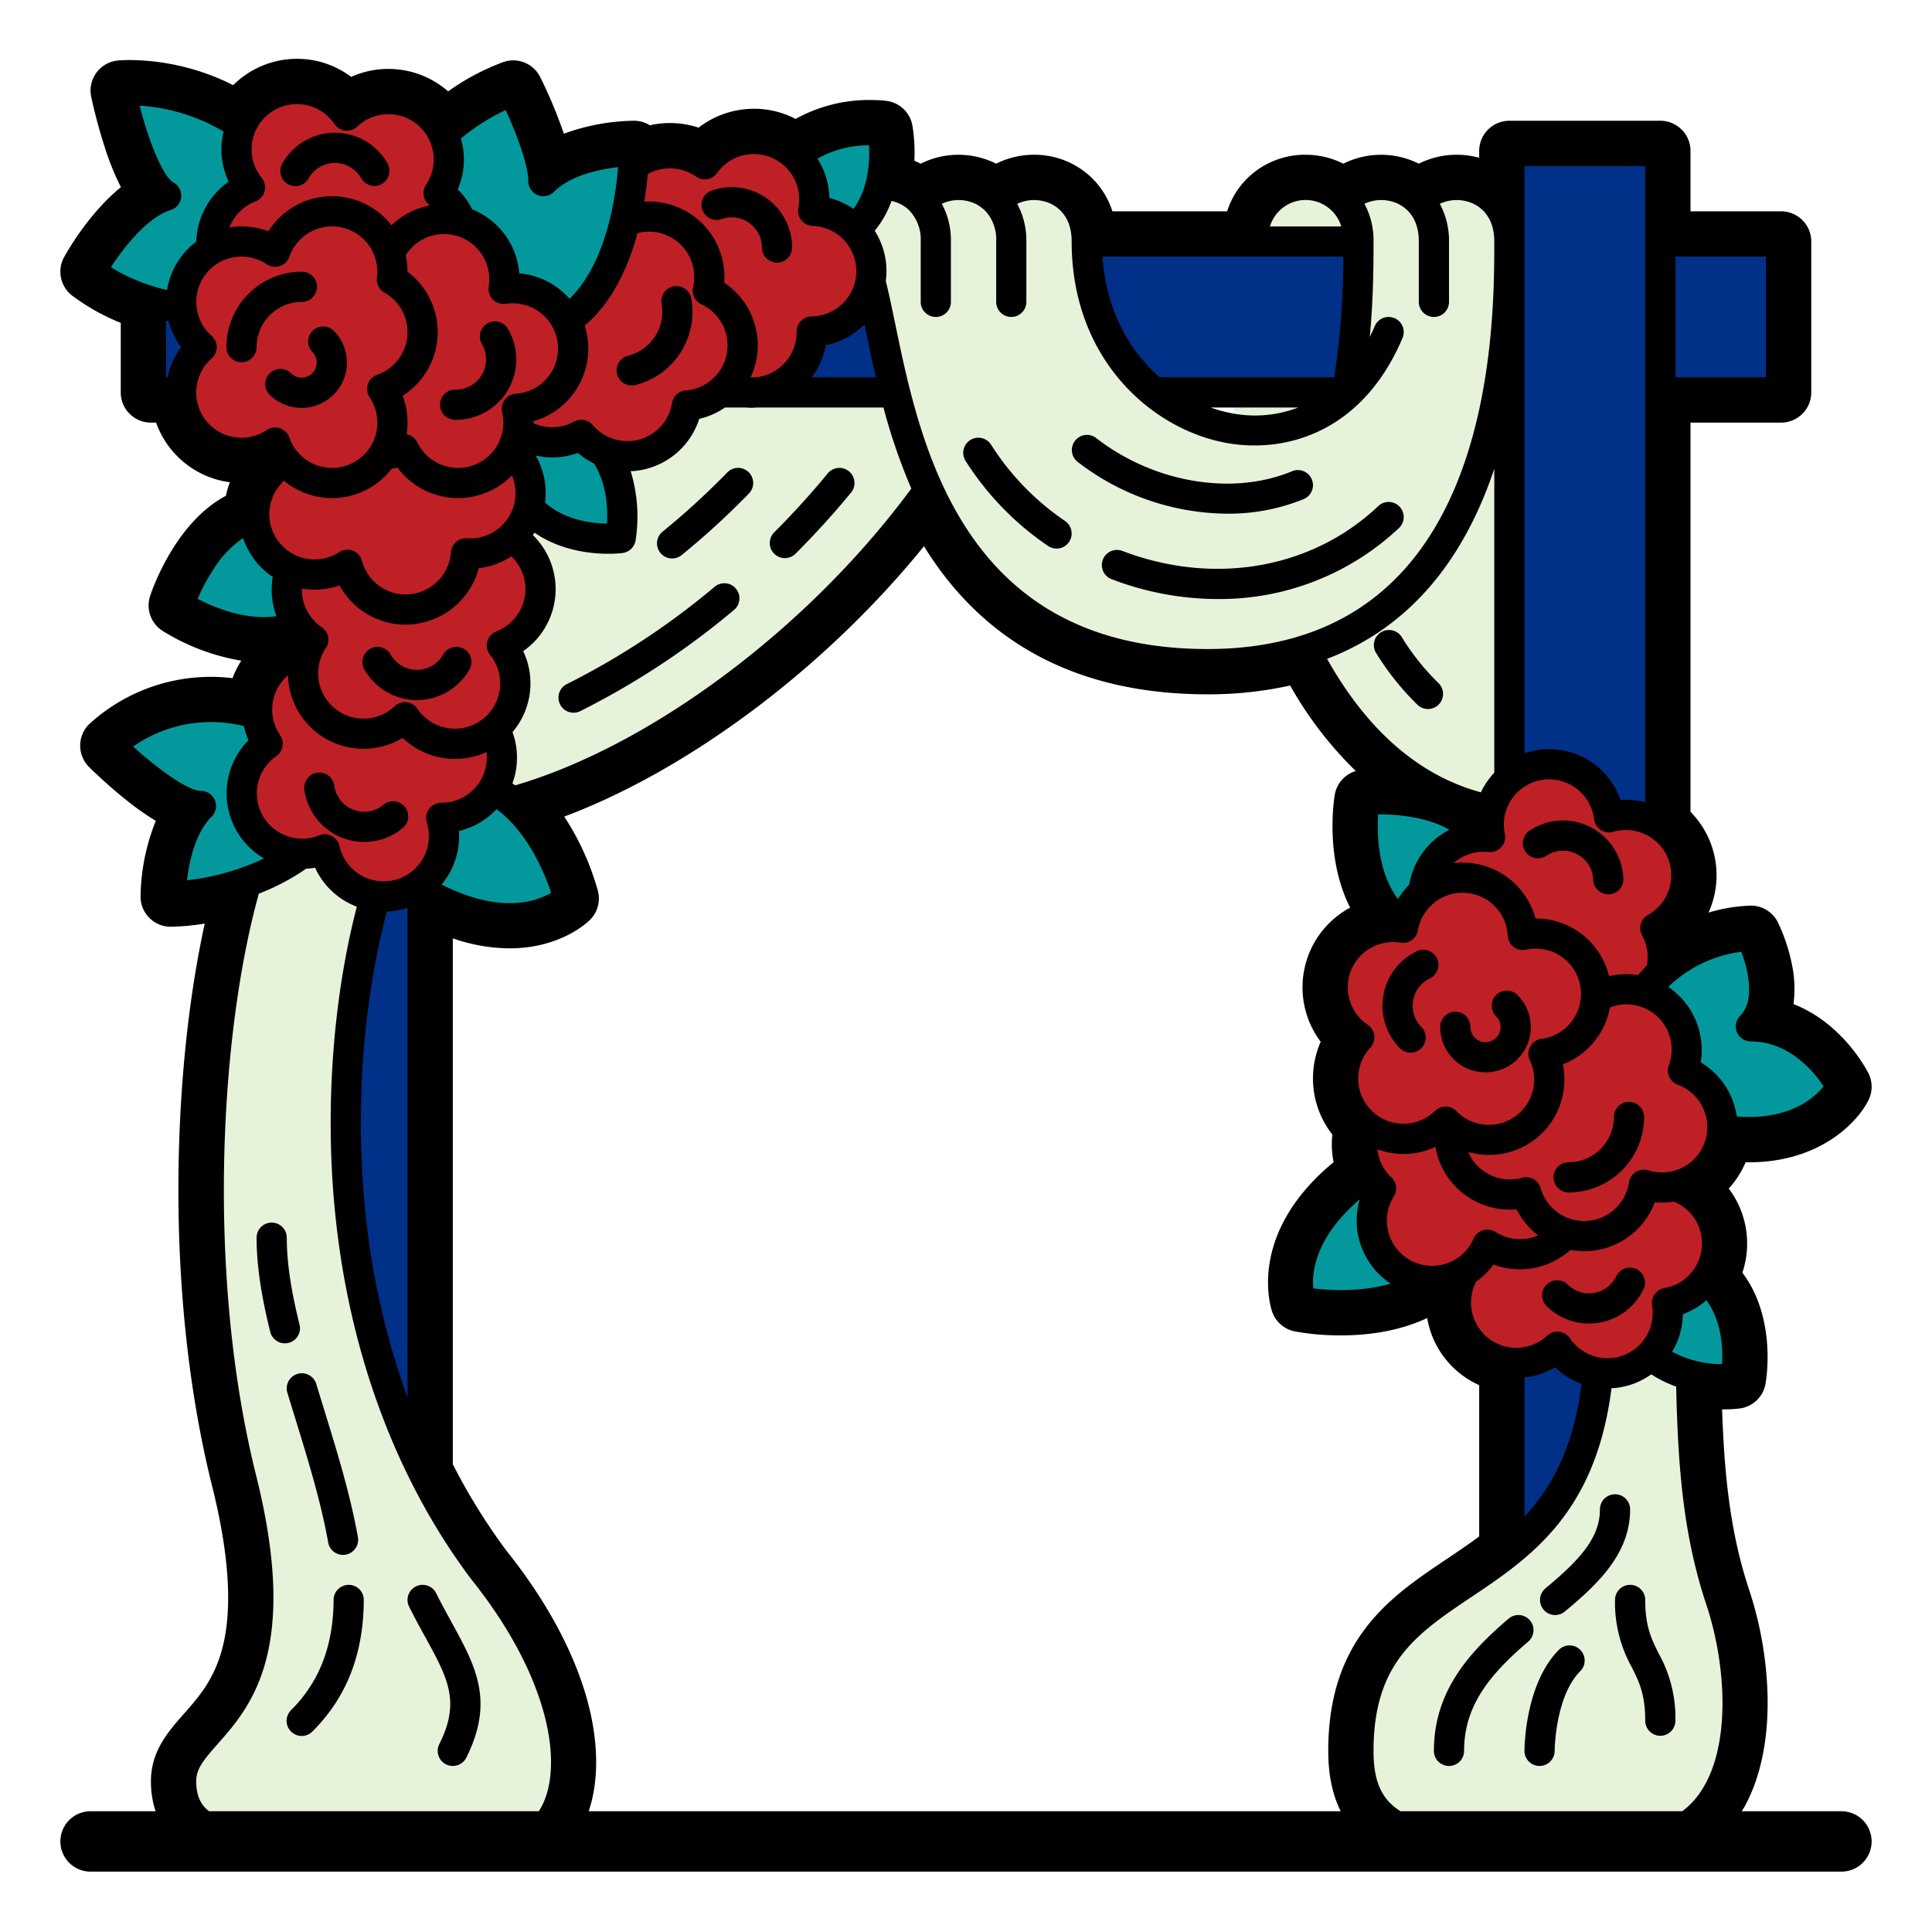 <?xml version="1.0" encoding="UTF-8"?> <svg xmlns="http://www.w3.org/2000/svg" xmlns:xlink="http://www.w3.org/1999/xlink" version="1.1" width="512" height="512" x="0" y="0" viewBox="0 0 512 512" style="enable-background:new 0 0 512 512" xml:space="preserve" class=""><g><g data-name="Fill out line"><path d="M272 64c0 23.04-12.44 49.19-31.35 73.22C207.03 179.95 152.96 216 112 216V64ZM408 64v152c-26.22 0-45.05-14.77-58.14-36.6-12.32-20.52-19.57-47.29-23.12-73.91A315.1 315.1 0 0 1 324.1 72q-.105-4.05-.1-8Z" style="" fill="#e7f2da" data-original="#e7f2da" class=""></path><path d="M40 64h432v40H40z" style="" fill="#003087" data-original="#795033" class="" opacity="1"></path><path d="M196 244h448v40H196z" style="" transform="rotate(90 420 264)" fill="#003087" data-original="#b5764c" class="" opacity="1"></path><path d="M-132 244h448v40h-448z" style="" transform="rotate(-90 92 264)" fill="#003087" data-original="#b5764c" class="" opacity="1"></path><path d="M72 216c-16 32-24 112-8 176s-16 64-16 80 16 16 40 16h48c16 0 24-32-8-72-48-64-40-152-24-192ZM424 352c0 80-64 56-64 112 0 16 8 24 32 24h40c32 0 32-40 24-64s-8-48-8-88Z" style="" fill="#e7f2da" data-original="#e7f2da" class=""></path><path d="M460 365.33a34.594 34.594 0 0 1-15.56-2.05A22.95 22.95 0 0 1 432 352l16-16a20.698 20.698 0 0 1 9.28 9.13c4.79 9.17 2.72 20.2 2.72 20.2ZM393.27 224.22l-15.48 24.34a23.445 23.445 0 0 1-12.31-10.62c-6.41-11.29-3.87-25.96-3.87-25.96s12.96-1.23 22.68 3.48a17.849 17.849 0 0 1 8.98 8.76ZM488 288s-5.81 11.63-23.57 12.01a49.218 49.218 0 0 1-10.35-.92l-23.06-27.35a35.173 35.173 0 0 1 17.57-19.72A38.244 38.244 0 0 1 464 248s8 16 0 24c16 0 24 16 24 16ZM387.31 329.78c-4.1 8.65-11.71 12.81-19.37 14.69-11.56 2.86-23.25.52-23.25.52s-4.98-13.93 11.83-29.12a77.72 77.72 0 0 1 15.96-10.83Z" style="" fill="#03999c" data-original="#03999c"></path><path d="M451.44 339.66a15.957 15.957 0 0 1-9.67 5.64 16 16 0 0 1-25.9 15.03 16.35 16.35 0 0 1-3.14-3.43 16 16 0 0 1-23.29-21.84c.3-.37.62-.71.95-1.05a15.995 15.995 0 0 1 17.98-25.93 16.001 16.001 0 1 1 31.5 5.48 15.992 15.992 0 0 1 11.57 26.1Z" style="" fill="#bf2025" data-original="#fd7584" class="" opacity="1"></path><path d="M418.21 320.76a15.987 15.987 0 0 1-24.02 9.1 15.993 15.993 0 0 1-30.04-10.78 15.596 15.596 0 0 1 1.85-4.13 16.137 16.137 0 0 1-4.5-7.51 15.993 15.993 0 1 1 31.43-3.61 15.988 15.988 0 0 1 25.28 16.93ZM445.94 237.44a15.943 15.943 0 0 1-7.26 8.51 16.056 16.056 0 0 1 1.78 10.15 16.597 16.597 0 0 1-.78 3.02 15.989 15.989 0 0 1-24.6 7.34 16.004 16.004 0 0 1-29.2-12.93 10.756 10.756 0 0 1 .55-1.3 16 16 0 0 1 8.44-30.41 16.004 16.004 0 1 1 31.55-5.22 16.004 16.004 0 0 1 19.52 20.84Z" style="" fill="#bf2025" data-original="#fd7584" class="" opacity="1"></path><path d="M454.93 305.56a15.993 15.993 0 0 1-19.28 8.41 16.205 16.205 0 0 1-1.36 4.45 16 16 0 0 1-29.85-2.45 16 16 0 0 1-11.9-29.49 15.993 15.993 0 1 1 26.09-18.45 15.993 15.993 0 0 1 27.38 15.68 13.185 13.185 0 0 1 1.3.54 16.002 16.002 0 0 1 7.62 21.31Z" style="" fill="#bf2025" data-original="#fd7584" class="" opacity="1"></path><path d="M382.059 298.197a13.429 13.429 0 0 0 1.046-.947 15.994 15.994 0 0 0 25.93-17.982 16.002 16.002 0 1 0-5.48-31.501 15.994 15.994 0 0 0-31.735-1.895 15.999 15.999 0 0 0-11.597 29.034 16 16 0 0 0 21.836 23.291Z" style="" fill="#bf2025" data-original="#fd7584" class="" opacity="1"></path><path d="M400 64c0 24 0 112-80 112-96 0-80-112-96-112h-4c0-15.24 16.26-18.87 24-10.88a13.675 13.675 0 0 1 7.24-3.86A14.116 14.116 0 0 1 264 53.12a13.606 13.606 0 0 1 7.24-3.86C279.03 47.77 288 52.68 288 64c0 40.34 39.75 61.82 65.25 43.42l4.428-3.42c2.072-14.5 2.489-39.33 2.489-40H332c0-8.54 5.11-13.44 10.97-14.68a14.092 14.092 0 0 1 13.04 3.81l.01-.01a13.562 13.562 0 0 1 7.23-3.85A14.073 14.073 0 0 1 376 53.12a13.606 13.606 0 0 1 7.24-3.86C391.03 47.77 400 52.68 400 64Z" style="" fill="#e7f2da" data-original="#e7f2da" class=""></path><path d="M164.49 142.58a33.848 33.848 0 0 1-17.59-2.97 22.612 22.612 0 0 1-10.41-10.36l-6.15-18.92 22.15 2.92c7.13 3.56 10.28 9.76 11.59 15.55a37.902 37.902 0 0 1 .41 13.78ZM231.41 54.45v.01a20.711 20.711 0 0 1-9.49 9.54l-16-16a22.81 22.81 0 0 1 11.9-11.05 34.366 34.366 0 0 1 16.1-2.28s2.01 10.69-2.51 19.78Z" style="" fill="#03999c" data-original="#03999c"></path><path d="M216.53 87.78a13.43 13.43 0 0 1-1.41.07 15.988 15.988 0 0 1-13.76 16.06c-.21.03-.42.06-.63.08a16.008 16.008 0 0 1-16.66-10.52 16.002 16.002 0 1 1-18.4-26.15 15.984 15.984 0 0 1 10.27-26.63h.05a15.927 15.927 0 0 1 10.78 2.85 15.999 15.999 0 0 1 28.73 12.33 16 16 0 0 1 1.03 31.91Z" style="" fill="#bf2025" data-original="#fd7584" class="" opacity="1"></path><path d="M182.33 107.44c-.09 0-.18.01-.28.02a15.99 15.99 0 0 1-28 7.77 15.53 15.53 0 0 1-6.19 1.92 15.995 15.995 0 0 1-10.07-29.44A15.993 15.993 0 0 1 159 64.03a15.926 15.926 0 0 1 11.47-6.56 15.653 15.653 0 0 1 3.56.06 15.977 15.977 0 0 1 13.88 14.34 16.217 16.217 0 0 1-.34 5.14 16 16 0 0 1-5.24 30.43Z" style="" fill="#bf2025" data-original="#fd7584" class="" opacity="1"></path><path d="M87.38 160.44a23.715 23.715 0 0 1-16.6 7.09c-12.2.38-23.4-7.09-23.4-7.09s4.16-12.48 12.48-19.44a17.855 17.855 0 0 1 11.52-4.56ZM85.25 221.6a50.851 50.851 0 0 1-15.39 10.38 67.508 67.508 0 0 1-24.61 5.62s0-16 8-24c-8 0-24-16-24-16a40.124 40.124 0 0 1 30.89-10.01 43.514 43.514 0 0 1 9.11 2.01ZM72 40l-8 40a41.313 41.313 0 0 1-24-.1A50.93 50.93 0 0 1 24 72s9.22-16.81 20.03-20.14C36.96 48.12 32 24 32 24a51.537 51.537 0 0 1 25.08 5.14A51.027 51.027 0 0 1 72 40ZM150.71 238.1s-10.93 10.93-32.78 1.17a78.933 78.933 0 0 1-15.22-9.17l16-24a26.133 26.133 0 0 1 18.41 7.75c9.9 9.48 13.59 24.25 13.59 24.25ZM168 40s0 25.03-11.88 39.45A26.468 26.468 0 0 1 144 88l-40-32c4.16-12.47 12.64-20.62 19.82-25.57A54.143 54.143 0 0 1 136 24s8 16 8 24c8-8 24-8 24-8Z" style="" fill="#03999c" data-original="#03999c"></path><path d="M109.22 80.28a15.623 15.623 0 0 1-4.64-.1 16.007 16.007 0 0 1-31.89 1.8 13.796 13.796 0 0 1-.11-1.41 16.003 16.003 0 0 1-6.34-30.92 16.001 16.001 0 1 1 25.7-19.02 16.003 16.003 0 0 1 24.98 19.41c-.21.38-.44.76-.69 1.13a15.997 15.997 0 0 1-7.01 29.11ZM132.99 201.65a15.449 15.449 0 0 1-.47 3.05 16.025 16.025 0 0 1-15.6 12.05 15.999 15.999 0 1 1-30.86 8.34 16.001 16.001 0 0 1-15.12-27.98 15.994 15.994 0 0 1 17.15-24.55 15.79 15.79 0 0 1 4.28 1.78 16.004 16.004 0 0 1 30.34 9.96 11.154 11.154 0 0 1-.41 1.35 16.008 16.008 0 0 1 10.69 16Z" style="" fill="#bf2025" data-original="#fd7584" class="" opacity="1"></path><path d="M133 171.05a15.807 15.807 0 0 1 3.45 8.09 16 16 0 0 1-29.14 10.93 16.004 16.004 0 0 1-24.29-20.54 15.906 15.906 0 0 1-6.76-10.37c-.06-.29-.1-.59-.14-.89a16.01 16.01 0 0 1 18.55-17.75 16.003 16.003 0 0 1 31.88-1.8 9.771 9.771 0 0 1 .11 1.41 15.984 15.984 0 0 1 14.44 7.99 15.667 15.667 0 0 1 2.02 6.02A15.998 15.998 0 0 1 133 171.05Z" style="" fill="#bf2025" data-original="#fd7584" class="" opacity="1"></path><path d="M140.61 130.4a15.996 15.996 0 0 1-15.71 16.28 13.33 13.33 0 0 1-1.41-.04 16.001 16.001 0 0 1-31.42 3.03 15.827 15.827 0 0 1-8.41 2.58 15.99 15.99 0 0 1-7.77-30.12 16 16 0 0 1 22.98-21.99 15.994 15.994 0 0 1 28.21 10.04 15.721 15.721 0 0 1-.6 4.62 16.004 16.004 0 0 1 13.69 12.15 15.654 15.654 0 0 1 .44 3.45Z" style="" fill="#bf2025" data-original="#fd7584" class="" opacity="1"></path><path d="M150.63 98.65a16.025 16.025 0 0 1-13.66 9.69 16.013 16.013 0 0 1-27.49 14.35A16.566 16.566 0 0 1 107 119a15.997 15.997 0 0 1-21.63-20.71 16.273 16.273 0 0 1 2.42-3.96 16.006 16.006 0 0 1 14.49-28.46 13.764 13.764 0 0 1 1.28.62 15.76 15.76 0 0 1 5.52-5.95 15.984 15.984 0 0 1 24.38 16.02 15.996 15.996 0 0 1 17.17 22.09Z" style="" fill="#bf2025" data-original="#fd7584" class="" opacity="1"></path><path d="M101.29 103.09a15.996 15.996 0 1 1-28.38 14.2A15.992 15.992 0 0 1 53.44 92a15.992 15.992 0 0 1 19.47-25.29A15.994 15.994 0 0 1 104 72a15.787 15.787 0 0 1-.15 2.07 15.983 15.983 0 0 1-2.56 29.02Z" style="" fill="#bf2025" data-original="#fd7584" class="" opacity="1"></path><path d="M439.578 438.21c-1.92-3.838-3.578-7.154-3.578-14.21a4 4 0 0 0-8 0 34.952 34.952 0 0 0 4.422 17.79c1.92 3.838 3.578 7.154 3.578 14.21a4 4 0 0 0 8 0 34.952 34.952 0 0 0-4.422-17.79ZM413.172 437.172C404.104 446.239 404 463.279 404 464a3.997 3.997 0 0 0 3.994 3.997H408a4.002 4.002 0 0 0 4-3.992c0-.144.116-14.465 6.828-21.177a4 4 0 0 0-5.656-5.656ZM405.441 429.402a3.999 3.999 0 0 0-5.64-.444C389.519 437.74 380 448.063 380 464a4 4 0 0 0 8 0c0-11.988 6.795-20.247 16.997-28.958a4 4 0 0 0 .444-5.64ZM428 396a4 4 0 0 0-4 4c0 7.491-5.29 13.344-14.427 20.92a4 4 0 0 0 5.108 6.16C423.444 419.81 432 411.732 432 400a4 4 0 0 0-4-4ZM119.669 429.914c-1.331-2.427-2.708-4.937-4.09-7.703a4 4 0 1 0-7.157 3.578c1.451 2.902 2.865 5.48 4.233 7.973 6.07 11.063 9.412 17.158 3.767 28.449a4 4 0 1 0 7.156 3.578c7.52-15.041 2.477-24.235-3.909-35.875ZM92.43 420h-.023a4 4 0 0 0-4 3.978c-.067 12.15-3.742 21.7-11.235 29.194a4 4 0 1 0 5.656 5.656c9.058-9.057 13.5-20.442 13.58-34.806A4 4 0 0 0 92.43 420ZM76.173 369.14q.978 3.225 1.985 6.471c3.399 11.018 6.911 22.411 8.8 33.085a4 4 0 1 0 7.877-1.392c-1.974-11.164-5.562-22.8-9.032-34.05q-.995-3.227-1.976-6.439a4 4 0 1 0-7.654 2.325ZM79.38 351.035C77.075 341.751 76 334.431 76 328a4 4 0 0 0-8 0c0 7.099 1.15 15.031 3.617 24.965a4 4 0 1 0 7.764-1.93ZM175.013 146.525a3.999 3.999 0 0 0 5.627.577 205.01 205.01 0 0 0 10.739-9.366 225.718 225.718 0 0 0 7.088-6.942 4 4 0 0 0-5.725-5.588 217.155 217.155 0 0 1-6.836 6.694 196.272 196.272 0 0 1-10.317 8.998 3.999 3.999 0 0 0-.576 5.627ZM208 147.908a3.988 3.988 0 0 0 2.83-1.174 226.783 226.783 0 0 0 14.71-16.195 4 4 0 1 0-6.182-5.078 218.91 218.91 0 0 1-14.188 15.621 4 4 0 0 0 2.83 6.826ZM189.44 155.459a200.128 200.128 0 0 1-39.198 25.821 4 4 0 1 0 3.516 7.187 208.145 208.145 0 0 0 40.802-26.862 4 4 0 0 0-5.12-6.146ZM371.51 168.884a4 4 0 1 0-6.77 4.26 71.506 71.506 0 0 0 10.878 13.602 4 4 0 1 0 5.533-5.777 63.588 63.588 0 0 1-9.64-12.085ZM285.542 122.366a65.597 65.597 0 0 0 39.722 13.765 52.605 52.605 0 0 0 20.279-3.888 4 4 0 0 0-3.086-7.38c-15.84 6.622-36.737 3.082-51.999-8.807a4 4 0 0 0-4.916 6.31ZM297.426 146.004a4 4 0 0 0-2.852 7.475 78.768 78.768 0 0 0 28.08 5.272 69.344 69.344 0 0 0 48.099-18.825 4 4 0 1 0-5.506-5.804c-17.509 16.61-43.496 21.164-67.821 11.882ZM255.889 122.14a77.224 77.224 0 0 0 21.854 22.539 4 4 0 0 0 4.514-6.606 69.269 69.269 0 0 1-19.609-20.213 4 4 0 0 0-6.76 4.28ZM435.702 296.007a4 4 0 0 0-8 0 12.013 12.013 0 0 1-12 12 4 4 0 0 0 0 8 20.022 20.022 0 0 0 20-20ZM167.412 102.161a4.006 4.006 0 0 0 .983-.123 20.01 20.01 0 0 0 14.81-22.915 4 4 0 1 0-7.876 1.414 12.01 12.01 0 0 1-8.893 13.745 4 4 0 0 0 .976 7.88ZM433.667 336.321a4.004 4.004 0 0 0-5.334 1.885 8.004 8.004 0 0 1-12.879 2.207 4 4 0 0 0-5.656 5.656 16.01 16.01 0 0 0 25.754-4.414 4.001 4.001 0 0 0-1.885-5.334ZM402.161 263.697a4 4 0 0 0-5.656 5.658 4 4 0 1 1-6.828 2.79 4 4 0 0 0-3.96-4.04h-.041a4 4 0 0 0-4 3.96 12 12 0 1 0 20.485-8.368ZM375.464 252.086a16.01 16.01 0 0 0-4.414 25.754 4 4 0 0 0 5.656-5.656 8.01 8.01 0 0 1 2.207-12.88 4 4 0 0 0-3.45-7.218ZM188.584 50.509a4 4 0 0 0 2.666 7.543 8.01 8.01 0 0 1 10.668 7.546 4 4 0 0 0 8 0 16.01 16.01 0 0 0-21.334-15.09ZM93.27 222.784a16.111 16.111 0 0 0 3.271.336 15.937 15.937 0 0 0 10.126-3.634 4 4 0 1 0-5.07-6.187 8.003 8.003 0 0 1-13.008-5.103 4 4 0 1 0-7.928 1.08 16.028 16.028 0 0 0 12.61 13.508ZM419.013 218.176a15.942 15.942 0 0 0-13.66 1.945 4 4 0 1 0 4.43 6.662 8.004 8.004 0 0 1 12.435 6.374 4 4 0 0 0 3.994 3.859c.048 0 .097-.001.144-.003a3.999 3.999 0 0 0 3.856-4.139 16.026 16.026 0 0 0-11.2-14.698ZM110.494 185.522a15.996 15.996 0 0 0 13.957-8.186 4 4 0 0 0-6.98-3.908 8.003 8.003 0 0 1-13.972-.007 4 4 0 0 0-6.986 3.896 16.03 16.03 0 0 0 13.981 8.205ZM120.522 111.252l.294.003a16.003 16.003 0 0 0 13.779-24.139 4 4 0 0 0-6.89 4.065 8.003 8.003 0 0 1-6.889 12.074l-.221-.002a4 4 0 0 0-.072 7.999ZM76.33 48.81a4 4 0 0 0 5.445-1.534 8.004 8.004 0 0 1 13.974.005 4 4 0 0 0 6.986-3.896 16.003 16.003 0 0 0-27.938-.02 4 4 0 0 0 1.533 5.445ZM64 96a4 4 0 0 0 4-4 12.013 12.013 0 0 1 12-12 4 4 0 0 0 0-8 20.022 20.022 0 0 0-20 20 4 4 0 0 0 4 4ZM82.78 93.29a4 4 0 0 1-5.658 5.655 4 4 0 0 0-5.656 5.659 12 12 0 0 0 16.97-16.971 4 4 0 0 0-5.656 5.656Z" fill="#000000" opacity="1" data-original="#000000"></path><path d="M488 480h-26.42c.299-.494.609-.975.888-1.49 4.102-7.556 6.164-17.506 5.963-28.773a97.295 97.295 0 0 0-4.842-28.268c-4.897-14.691-6.598-29.665-7.216-47.975l.383.002a34.595 34.595 0 0 0 4.3-.236 8 8 0 0 0 6.807-6.457c.148-.79 3.092-17.304-6.115-29.533a24.188 24.188 0 0 0-3.615-22.292 24.056 24.056 0 0 0 4.03-5.997q.226-.481.43-.97.463.01.92.009c18.486 0 28.588-10.335 31.642-16.441a7.998 7.998 0 0 0 0-7.157c-.332-.665-6.775-13.25-19.866-18.325a31.211 31.211 0 0 0-.444-10.666 47.61 47.61 0 0 0-3.69-11.009A8 8 0 0 0 464 240a43.514 43.514 0 0 0-11.222 1.848q.368-.818.679-1.67A23.968 23.968 0 0 0 448 215.135V112h24a8 8 0 0 0 8-8V64a8 8 0 0 0-8-8h-24V40a8 8 0 0 0-8-8h-40a8 8 0 0 0-8 8v1.808a22.586 22.586 0 0 0-5.983-.798 22.357 22.357 0 0 0-10.019 2.367 22.366 22.366 0 0 0-19.996 0 22.357 22.357 0 0 0-10.019-2.367 21.797 21.797 0 0 0-15.133 5.955A21.571 21.571 0 0 0 325.203 56h-30.409a21.369 21.369 0 0 0-5.644-9.035 21.796 21.796 0 0 0-15.133-5.955 22.357 22.357 0 0 0-10.019 2.367 22.366 22.366 0 0 0-19.993-.002q-.827-.415-1.69-.761a43.951 43.951 0 0 0-.53-9.41 8 8 0 0 0-6.81-6.464 34.563 34.563 0 0 0-4.295-.236 40.102 40.102 0 0 0-19.837 5.011 23.746 23.746 0 0 0-11.011-2.69 24.275 24.275 0 0 0-2.457.126 23.967 23.967 0 0 0-12.246 4.88 23.899 23.899 0 0 0-7.572-1.222c-.801 0-1.614.04-2.414.12a23.558 23.558 0 0 0-2.922.474A7.963 7.963 0 0 0 168 32a56.269 56.269 0 0 0-18.57 3.43 123.914 123.914 0 0 0-6.275-15.008 7.995 7.995 0 0 0-9.692-4.01 62.881 62.881 0 0 0-14.708 7.804 24.038 24.038 0 0 0-25.688-3.843A23.936 23.936 0 0 0 78.7 15.585a24.281 24.281 0 0 0-2.99.186 24.011 24.011 0 0 0-13.913 6.794 61.996 61.996 0 0 0-27.34-6.655c-1.872 0-3.043.109-3.259.13a8 8 0 0 0-7.034 9.571 136.992 136.992 0 0 0 3.596 13.402 70.207 70.207 0 0 0 4.29 10.592c-8.467 6.847-14.244 17.052-15.064 18.548a8 8 0 0 0 2.027 10.102A55.936 55.936 0 0 0 32 85.558V104a8 8 0 0 0 8 8h1.37a24.07 24.07 0 0 0 19.543 15.802 23.712 23.712 0 0 0-1.034 3.577c-13.225 7.027-19.358 24.342-20.087 26.528a8 8 0 0 0 3.156 9.193 57.222 57.222 0 0 0 20.998 7.987 23.521 23.521 0 0 0-2.32 4.636 47.69 47.69 0 0 0-38.03 12.216 8 8 0 0 0-.003 11.318c.176.176 4.374 4.362 9.66 8.59a73.544 73.544 0 0 0 8.036 5.69A55.403 55.403 0 0 0 37.25 237.6a8 8 0 0 0 8 8h.009a63.504 63.504 0 0 0 9.002-.844c-3.984 18.177-6.393 39.663-6.888 61.972-.69 31.099 2.376 61.257 8.866 87.213 4.512 18.048 5.416 32.47 2.686 42.865-2.18 8.3-6.266 12.929-10.217 17.405C44.626 458.834 40 464.074 40 472a24.977 24.977 0 0 0 1.231 8H24a8 8 0 0 0 0 16h464a8 8 0 0 0 0-16Zm-436-8c0-3.236 1.956-5.603 5.704-9.848 8.676-9.828 21.787-24.68 10.177-71.122-13.198-52.79-9.657-116.95.71-154.197a59.712 59.712 0 0 0 12.54-6.617 19.75 19.75 0 0 0 2.374-.256 19.877 19.877 0 0 0 11.056 10.326c-6.439 24.807-8.521 54.337-5.688 81.757 3.797 36.762 16.22 70.081 35.927 96.357l.077.1c20.552 25.689 24.325 48.476 18.948 59.662a14.845 14.845 0 0 1-1.048 1.838H55.411c-2.368-1.778-3.411-4.33-3.411-8Zm4.078-255.576a4 4 0 0 0-2.828-6.828c-3.35 0-11.263-5.652-17.95-11.756a35.93 35.93 0 0 1 29.333-5.41 20.03 20.03 0 0 0 1.22 3.74 19.992 19.992 0 0 0 4.107 31.335 64.424 64.424 0 0 1-20.401 5.776c.557-4.802 2.124-12.462 6.52-16.857ZM44.423 100H44V84.954c.222.04.443.082.667.12A20.003 20.003 0 0 0 48.016 92a19.992 19.992 0 0 0-3.593 8Zm-.15-23.15a48.742 48.742 0 0 1-14.888-6.028c3.41-5.245 9.685-13.252 15.824-15.144a4 4 0 0 0 .691-7.359c-2.282-1.206-6.12-9.358-8.882-20.319a49.699 49.699 0 0 1 22.24 6.87 19.795 19.795 0 0 0 1.343 13.281 20.083 20.083 0 0 0-8.584 15.874 19.984 19.984 0 0 0-7.744 12.824ZM69.35 47.133a12.001 12.001 0 1 1 19.279-14.26 3.999 3.999 0 0 0 6.061.663 12.004 12.004 0 0 1 18.221 15.4 3.997 3.997 0 0 0 1.02 5.497 20.218 20.218 0 0 0-10.188 5.273 19.955 19.955 0 0 0-32.628 1.596 19.528 19.528 0 0 0-10.302-1.024 11.984 11.984 0 0 1 6.866-6.89 4 4 0 0 0 1.67-6.255Zm191.746 8.743c.04.043.07.092.113.134.026.025.058.042.085.067A11.18 11.18 0 0 1 264 64v16a4 4 0 0 0 8 0V64a20.586 20.586 0 0 0-2.43-9.984 10.505 10.505 0 0 1 8.332-.268C280.18 54.668 284 57.224 284 64c0 30.975 20.826 49.3 40.177 53.22a41.816 41.816 0 0 0 8.298.833c14.311 0 30.29-7.385 39.21-28.496a4 4 0 0 0-7.37-3.114 53.676 53.676 0 0 1-1.31 2.857c.993-10.603.995-19.618.995-25.3a20.414 20.414 0 0 0-2.41-9.993 10.501 10.501 0 0 1 8.311-.259C372.18 54.668 376 57.224 376 64v16a4 4 0 0 0 8 0V64a20.59 20.59 0 0 0-2.43-9.986 10.5 10.5 0 0 1 8.337-.263C392.183 54.671 396 57.228 396 64c0 11.74 0 39.23-9.714 63.515C374.48 157.033 352.176 172 320 172c-64.913 0-76.064-53.854-82.728-86.03-.9-4.344-1.69-8.154-2.53-11.486a20.107 20.107 0 0 0 .085-4.627 19.864 19.864 0 0 0-3.019-8.7 26.638 26.638 0 0 0 4.457-7.9 9.656 9.656 0 0 1 4.622 2.409A11.194 11.194 0 0 1 244 64v16a4 4 0 0 0 8 0V64a20.245 20.245 0 0 0-2.417-9.99 10.498 10.498 0 0 1 8.324-.259 9.495 9.495 0 0 1 3.19 2.126ZM355.45 60H336.55a9.877 9.877 0 0 1 18.898 0Zm.54 8a212.276 212.276 0 0 1-2.387 32h-46.296c-8.039-7.08-14.178-17.83-15.158-32Zm-11.965 40a31.977 31.977 0 0 1-18.26 1.38 36.839 36.839 0 0 1-4.946-1.38ZM444 68h24v32h-24ZM77.096 221.876a12 12 0 0 1-3.883-21.482 4 4 0 0 0 1.024-5.547 11.98 11.98 0 0 1 2.088-15.895c.017.655.054 1.31.136 1.965a20.022 20.022 0 0 0 30.243 14.622 19.879 19.879 0 0 0 13.831 5.582 20.287 20.287 0 0 0 2.507-.155 19.921 19.921 0 0 0 5.882-1.678 12.009 12.009 0 0 1-11.889 13.462h-.11a4 4 0 0 0-3.81 5.216 12 12 0 1 1-23.153 6.242 4 4 0 0 0-5.402-2.828 11.914 11.914 0 0 1-7.464.496Zm-1.813-94.46a19.93 19.93 0 0 0 28.514-3.196 20.042 20.042 0 0 0 1.506-.34 19.998 19.998 0 0 0 30.362 2.121 11.997 11.997 0 0 1-10.85 16.68 9.245 9.245 0 0 1-.98-.027 3.998 3.998 0 0 0-4.33 3.712 12.07 12.07 0 0 1-11.754 11.165l-.228.002a11.961 11.961 0 0 1-11.583-8.893 4 4 0 0 0-6.061-2.313 11.985 11.985 0 0 1-14.596-18.911ZM108 72.014V72a19.96 19.96 0 0 0-.49-4.345 11.992 11.992 0 0 1 22.004 8.267 4 4 0 0 0 4.565 4.592 12 12 0 1 1 2.623 23.835 4 4 0 0 0-3.622 4.906 12.003 12.003 0 0 1-22.477 7.998 3.981 3.981 0 0 0-2.865-2.174 19.486 19.486 0 0 0-1.04-10.194A19.974 19.974 0 0 0 108 72.014ZM192.122 108h5.442c.52.04 1.04.068 1.563.068.453 0 .907-.037 1.361-.068h33.64a154.12 154.12 0 0 0 7.384 21.472c-27.12 36.827-68.813 68.055-104.988 78.653q-.361-.27-.732-.53c.226-.62.433-1.251.599-1.902a19.91 19.91 0 0 0-.569-11.682 19.914 19.914 0 0 0 2.83-21.451 20.018 20.018 0 0 0 2.573-30.75q.217-.323.42-.65c6.921 4.783 14.956 5.592 19.58 5.592a30.648 30.648 0 0 0 3.789-.204 4 4 0 0 0 3.403-3.228 40.984 40.984 0 0 0-1.286-18.458c.337-.015.672-.016 1.009-.049a20.007 20.007 0 0 0 17.163-13.81 19.762 19.762 0 0 0 6.819-3.003Zm34.058-52.643a19.913 19.913 0 0 0-6.396-2.902q-.014-.814-.097-1.63a19.924 19.924 0 0 0-3.067-8.788 27.76 27.76 0 0 1 13.68-3.53c.22 4.085-.088 11.369-4.12 16.85Zm2.922 30.611.336 1.624c.787 3.798 1.655 7.984 2.687 12.408h-17.01a19.962 19.962 0 0 0 3.711-8.523 19.798 19.798 0 0 0 10.276-5.509Zm-107.47 134.25a19.93 19.93 0 0 0 9.959-5.776c8.355 6.148 12.828 17.21 14.478 22.143-3.728 2.238-13.266 5.809-29.056-2.173a19.909 19.909 0 0 0 4.62-14.194Zm35.768-97.39c3.428 5.355 3.681 12.076 3.471 15.927-4.008-.037-11.113-.859-16.431-5.563a20.201 20.201 0 0 0 .174-2.866 19.897 19.897 0 0 0-2.66-9.607 19.825 19.825 0 0 0 11.216-.694 19.928 19.928 0 0 0 4.23 2.804ZM83.742 156.25a20.019 20.019 0 0 0 6.235-1.115 19.947 19.947 0 0 0 17.542 10.4c.125 0 .252-.002.378-.005a20.152 20.152 0 0 0 18.992-14.972 19.756 19.756 0 0 0 8.64-3.123 12.003 12.003 0 0 1-3.96 19.88 4 4 0 0 0-1.672 6.255 12 12 0 1 1-19.278 14.26 3.999 3.999 0 0 0-6.061-.664 12.004 12.004 0 0 1-18.221-15.4 4.001 4.001 0 0 0-1.07-5.54 12.004 12.004 0 0 1-5.173-8.446 12.178 12.178 0 0 1-.075-1.807 20.033 20.033 0 0 0 3.723.277Zm18.756 85.324a19.751 19.751 0 0 0 5.502-1.007v129.766a203.729 203.729 0 0 1-11.17-49.11c-2.766-26.78-.69-55.594 5.668-79.649Zm339.288-14.672a12.002 12.002 0 0 1-5.049 15.554 4 4 0 0 0-1.571 5.418 11.932 11.932 0 0 1 1.265 8.004q-1.175 1.185-2.294 2.532a20 20 0 0 0-7.723.285 19.986 19.986 0 0 0-19.4-15.3h-.11a19.972 19.972 0 0 0-21.685-14.643 11.887 11.887 0 0 1 9.23-2.952 4 4 0 0 0 4.34-4.807 12 12 0 1 1 23.658-3.904 4 4 0 0 0 5.094 3.353 12.018 12.018 0 0 1 14.245 6.46Zm-36.367 54.077a11.994 11.994 0 0 1-19.44 13.489 4.004 4.004 0 0 0-2.842-1.217h-.031a3.996 3.996 0 0 0-2.829 1.172 9.287 9.287 0 0 1-.736.667l-.016.013a12 12 0 0 1-16.377-17.467 4 4 0 0 0-.688-6.046 11.996 11.996 0 0 1 8.7-21.772 4 4 0 0 0 4.603-3.27 12 12 0 0 1 21.113-5.559 11.85 11.85 0 0 1 2.684 6.967 4 4 0 0 0 4.842 3.72 12.003 12.003 0 1 1 4.124 23.626 4 4 0 0 0-3.107 5.677Zm-43.35 52.213a19.892 19.892 0 0 0 6.475 6.974c-7.9 2.322-16.366 1.778-20.501 1.28-.402-4.098.354-13.417 12.308-23.611-.015.051-.035.102-.05.153a19.866 19.866 0 0 0 1.767 15.204Zm3.155-117.37c.106-.002.213-.002.321-.002 5.226 0 13.047.818 18.546 4.091a19.974 19.974 0 0 0-10.619 14.525 20.007 20.007 0 0 0-3 3.816c-5.403-7.21-5.578-17.35-5.248-22.43Zm27.23-5.846c-16.375-4.462-30.062-16.334-40.764-35.372 19.12-7.32 33.202-22.064 42.024-44.118.829-2.073 1.585-4.166 2.286-6.266v80.567a19.84 19.84 0 0 0-3.547 5.19ZM390.52 328.26a11.99 11.99 0 1 1-21.134-11.184 4 4 0 0 0-.645-5.038 11.996 11.996 0 0 1-3.716-7.469 19.792 19.792 0 0 0 15.377-.644 20.016 20.016 0 0 0 21.512 16.562 19.971 19.971 0 0 0 5.677 6.897 11.941 11.941 0 0 1-11.246-.895 4 4 0 0 0-5.825 1.77Zm24.166-5.835a11.983 11.983 0 0 1-6.403-7.551 3.996 3.996 0 0 0-4.932-2.753 12.015 12.015 0 0 1-14.27-6.837 20.331 20.331 0 0 0 5.509.773 19.934 19.934 0 0 0 19.573-23.986 19.986 19.986 0 0 0 12.487-15.08 11.98 11.98 0 0 1 15.607 15.327 4.002 4.002 0 0 0 2.462 5.18 9.307 9.307 0 0 1 .877.37 12 12 0 0 1-8.737 22.291 4 4 0 0 0-5.167 3.21 12.2 12.2 0 0 1-1.021 3.341 12.017 12.017 0 0 1-15.985 5.715Zm44.61-30.445a19.848 19.848 0 0 0-8.585-10.442 20.203 20.203 0 0 0-8.606-20 34.251 34.251 0 0 1 19.365-9.311c1.778 4.705 3.72 12.927-.298 16.946A4 4 0 0 0 464 276c10.215 0 16.77 8.1 19.273 11.885-2.462 3.078-9.134 9.081-23.006 8.002a20.16 20.16 0 0 0-.97-3.908ZM436 212.64a19.764 19.764 0 0 0-6.554-.63A19.99 19.99 0 0 0 404 199.633V44h32ZM211.728 51.628a11.978 11.978 0 0 1-.157 3.476 4.001 4.001 0 0 0 3.79 4.76 12 12 0 0 1 .745 23.935 9.391 9.391 0 0 1-.989.048 4 4 0 0 0-3.999 4.063A12.055 12.055 0 0 1 200.38 100h-1.474a19.84 19.84 0 0 0 1.818-10.378 20.065 20.065 0 0 0-8.8-14.73 20.36 20.36 0 0 0-.034-3.397 19.953 19.953 0 0 0-21.152-18.041c.457-2.742.752-5.236.937-7.312a11.987 11.987 0 0 1 12.783.66 4.001 4.001 0 0 0 5.566-.943 11.996 11.996 0 0 1 21.704 5.77ZM168.94 61.782a12.177 12.177 0 0 1 1.906-.334 11.99 11.99 0 0 1 13.078 10.801 12.082 12.082 0 0 1-.253 3.864 4.002 4.002 0 0 0 2.206 4.527 12.036 12.036 0 0 1 6.88 9.737 11.998 11.998 0 0 1-10.704 13.07l-.283.025a4 4 0 0 0-3.672 3.352 11.993 11.993 0 0 1-20.994 5.833 4 4 0 0 0-5.018-.91 11.63 11.63 0 0 1-4.613 1.425 11.976 11.976 0 0 1-6.095-1.022c.002-.18.022-.359.018-.539a19.968 19.968 0 0 0 13.547-25.305c7.43-6.287 11.633-15.764 13.997-24.524Zm-7.073-4.737c-1.627 7.09-4.818 16.229-10.952 22.138a19.838 19.838 0 0 0-13.307-6.742 19.959 19.959 0 0 0-12.091-16.81c-.123-.052-.25-.088-.373-.137a19.823 19.823 0 0 0-3.837-5.313 19.996 19.996 0 0 0 1.478-10.395 20.214 20.214 0 0 0-.65-3.07 56.429 56.429 0 0 1 11.882-7.556C136.498 34.633 140 43.378 140 48a4 4 0 0 0 6.828 2.828c4.429-4.428 12.17-5.985 16.963-6.532a88.464 88.464 0 0 1-1.923 12.749ZM56.082 88.997a11.993 11.993 0 0 1 14.595-18.969 4 4 0 0 0 6.007-1.992A11.994 11.994 0 0 1 100 72a11.834 11.834 0 0 1-.116 1.546 4 4 0 0 0 2 4.009 11.982 11.982 0 0 1-1.92 21.761 4 4 0 0 0-1.992 6.007 11.996 11.996 0 1 1-21.288 10.64 4 4 0 0 0-6.007-1.991 11.992 11.992 0 0 1-14.595-18.97 4 4 0 0 0 0-6.005Zm8.333 53.605a19.893 19.893 0 0 0 5.081 8.046 20.371 20.371 0 0 0 2.797 2.244 20.125 20.125 0 0 0-.139 5.872 19.9 19.9 0 0 0 1.125 4.534c-8.243 1.196-16.684-2.39-20.91-4.599a52.609 52.609 0 0 1 4.342-8.036 27.153 27.153 0 0 1 7.705-8.061ZM404 365.038a19.964 19.964 0 0 0 8.113-2.698q.588.565 1.223 1.084a20.056 20.056 0 0 0 5.806 3.307c-2.097 16.813-7.865 27.382-15.142 35.176Zm23.197-5.16a12.011 12.011 0 0 1-11.148-5.219 4 4 0 0 0-6.046-.687 11.997 11.997 0 0 1-18.832-14.288 19.922 19.922 0 0 0 4.606-4.578q.774.292 1.57.519a20.079 20.079 0 0 0 18.85-4.383 19.981 19.981 0 0 0 21.712-11.125q.346-.737.631-1.494a19.894 19.894 0 0 0 5.074-.184 11.997 11.997 0 0 1-2.524 22.918 4.001 4.001 0 0 0-3.269 4.605 11.994 11.994 0 0 1-10.624 13.916Zm18.787-11.585a19.994 19.994 0 0 0 6.224-3.714c4.084 5.5 4.396 12.833 4.176 16.927a27.73 27.73 0 0 1-13.258-3.284 19.971 19.971 0 0 0 2.858-9.929ZM156 451.96c-3.333-13.151-10.826-27.277-21.673-40.858A159.557 159.557 0 0 1 120 388.04V248.676a46.7 46.7 0 0 0 15.037 2.646c13.372 0 20.552-6.788 21.327-7.563a8 8 0 0 0 2.105-7.606 70.287 70.287 0 0 0-8.94-19.743c33.28-12.499 69.363-39.593 95.332-71.656C260.93 170.812 286.148 184 320 184a99.463 99.463 0 0 0 21.9-2.33 100.266 100.266 0 0 0 17.393 22.652 8.002 8.002 0 0 0-5.566 6.297c-.149.859-2.724 16.556 4.072 29.907A23.988 23.988 0 0 0 350 276.073a24.107 24.107 0 0 0 3.092 24.603 23.748 23.748 0 0 0 .325 7.312c-23.216 19.168-16.575 38.812-16.262 39.69a8 8 0 0 0 5.968 5.157 67.448 67.448 0 0 0 12.262 1.056c6.386 0 14.98-.883 22.833-4.6A23.878 23.878 0 0 0 392 367.078v40.094c-2.852 2.13-5.819 4.12-8.712 6.062C368.622 423.072 352 434.224 352 464c0 6.304 1.095 11.604 3.307 16H156.004c2.634-7.759 2.654-17.553-.004-28.039ZM364 464c0-23.376 11.46-31.064 25.97-40.798 15.46-10.37 32.903-22.083 37.09-55.317.312-.017.623-.016.936-.047a19.848 19.848 0 0 0 9.61-3.63 29.628 29.628 0 0 0 6.598 3.239c.476 22.368 2.085 40.07 8.001 57.818 5.213 15.637 6.825 38.015-1.952 50.193a20.3 20.3 0 0 1-4.45 4.542h-74.626c-5.644-3.438-7.177-8.953-7.177-16Z" fill="#000000" opacity="1" data-original="#000000"></path></g></g></svg> 